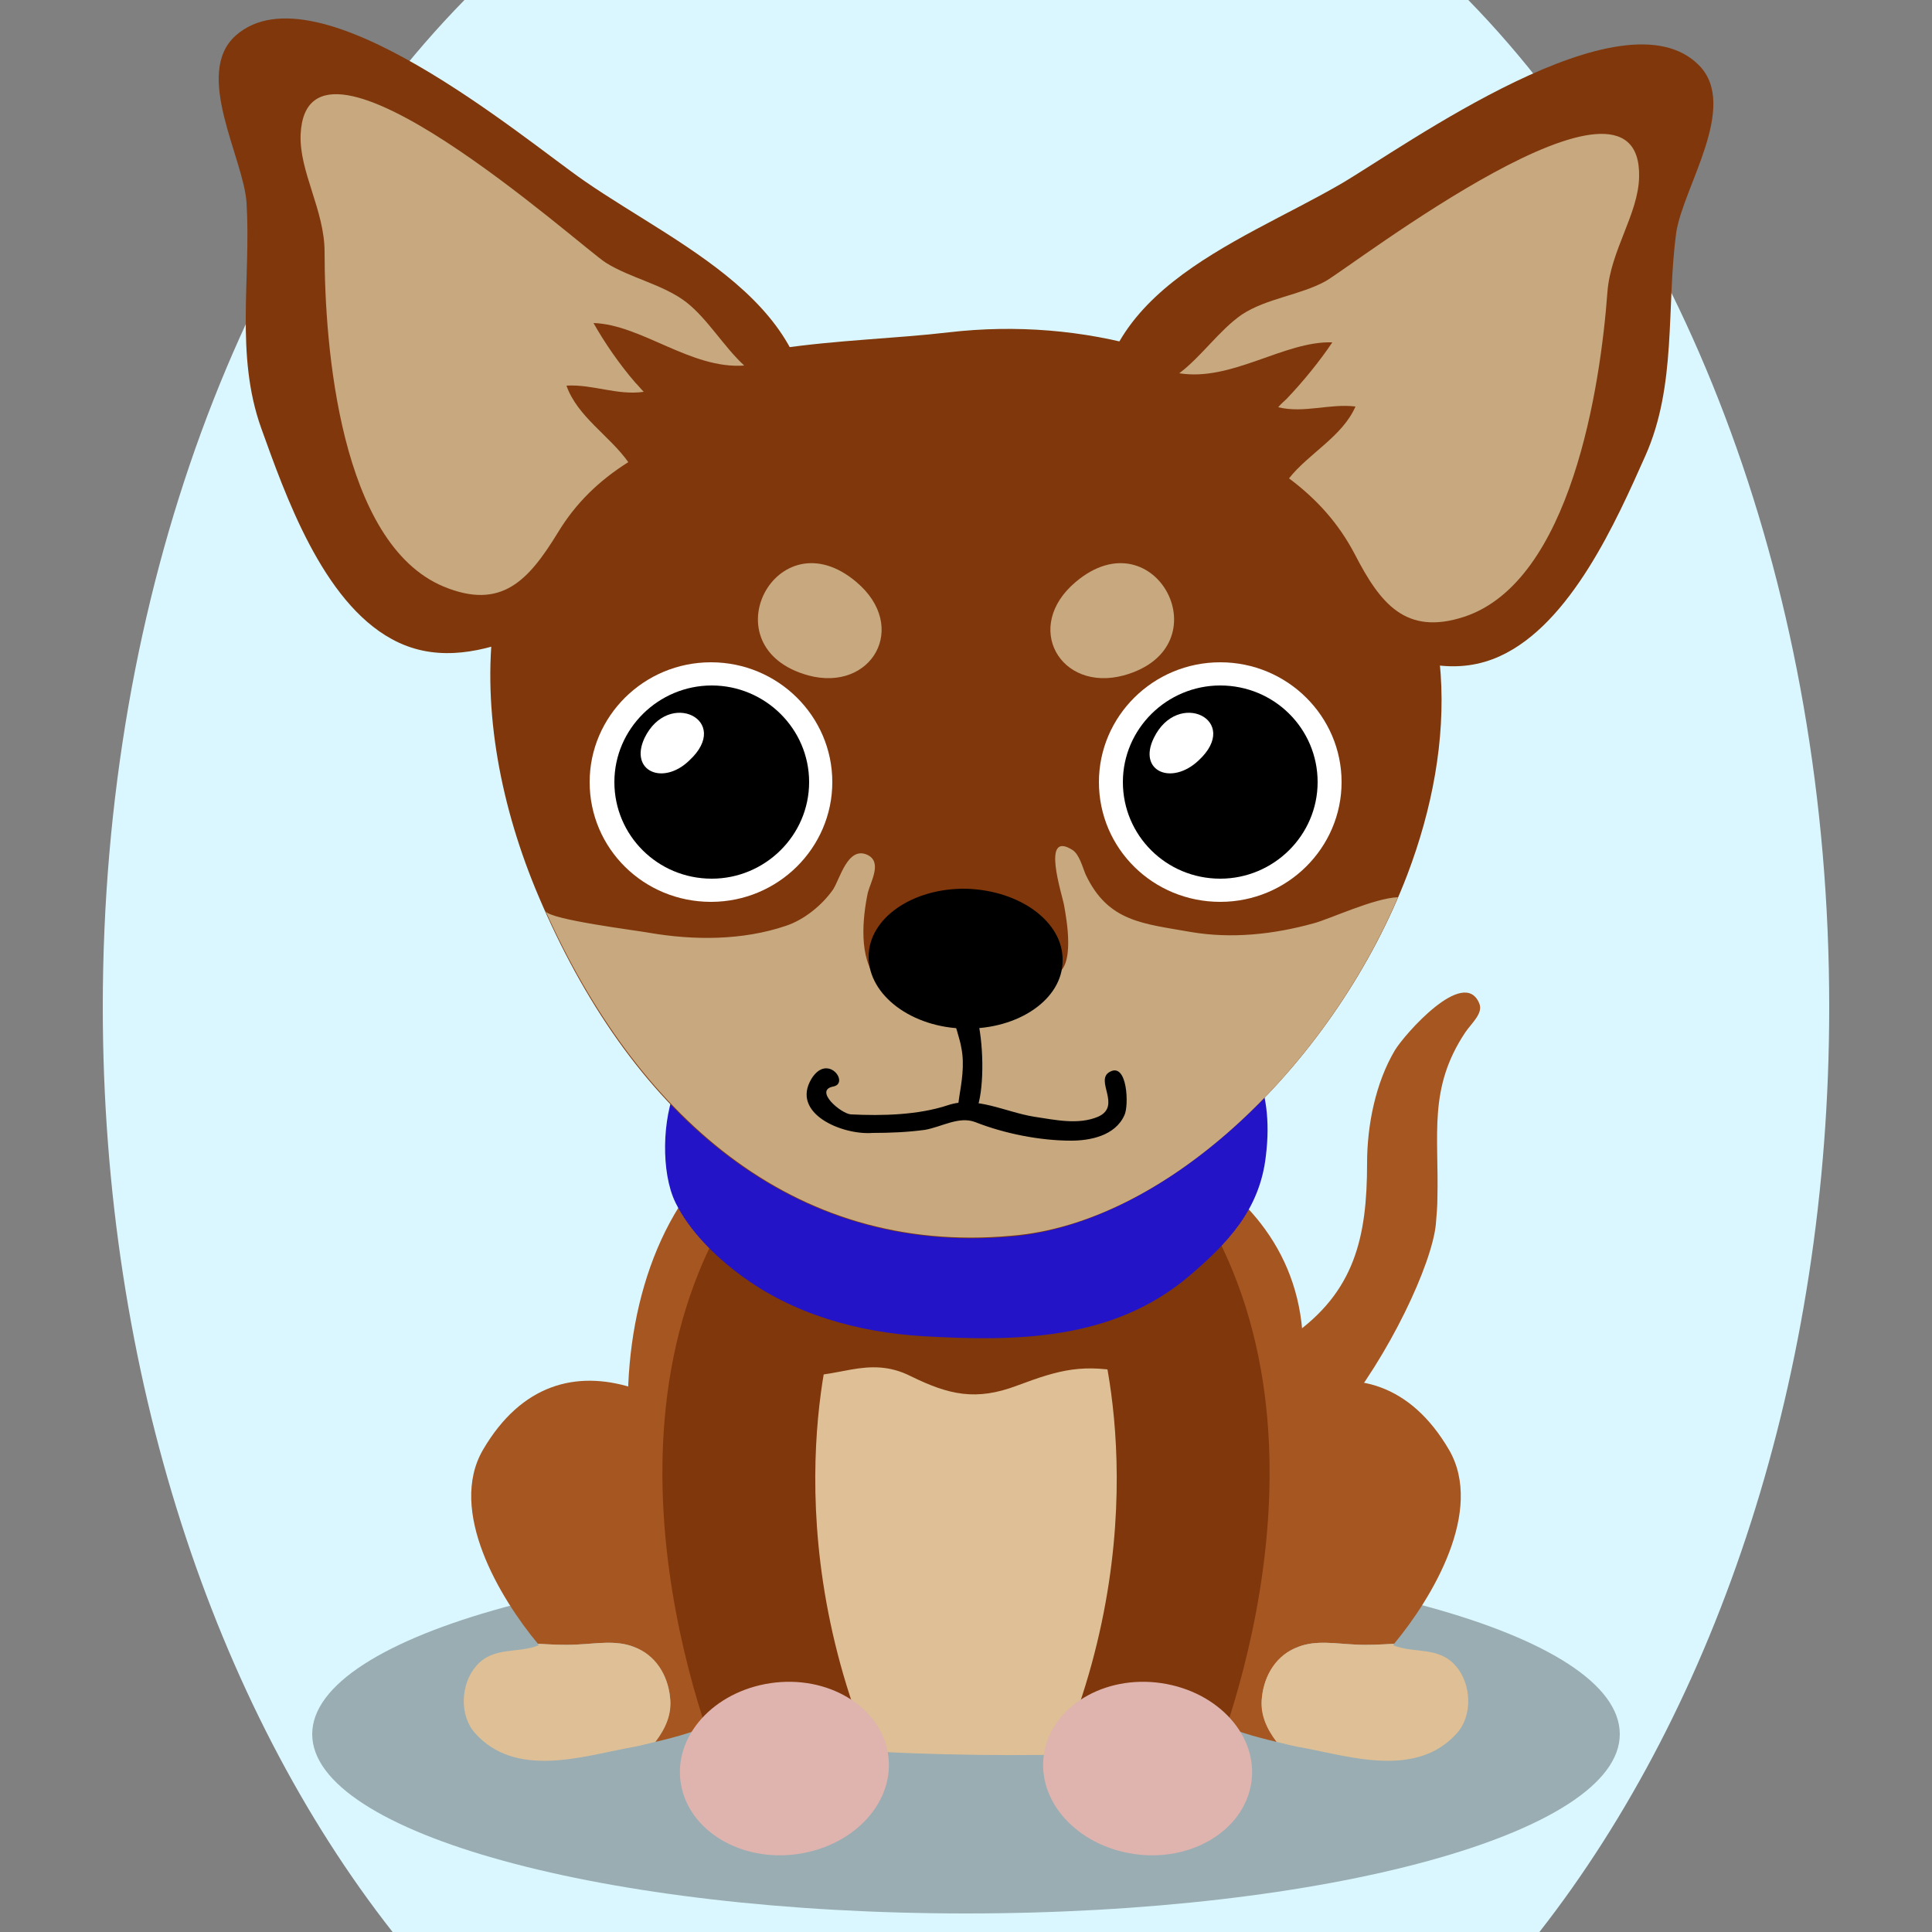 <!--?xml version="1.0" encoding="utf-8"?-->
<!-- Generator: Adobe Illustrator 25.0.1, SVG Export Plug-In . SVG Version: 6.00 Build 0)  -->
<svg version="1.1" id="Ebene_1" xmlns="http://www.w3.org/2000/svg" xmlns:xlink="http://www.w3.org/1999/xlink" x="0px" y="0px" viewBox="0 0 250 250" style="enable-background:new 0 0 250 250;" xml:space="preserve">
<rect x="0" y="0" width="250" height="250" fill="#808080" stroke="none"/>
<style type="text/css">
	.st0{fill:#a65621;}
	.st1{opacity:0.3;}
	.st2{fill:#dfbf95;}
	.st3{fill:#7f370b;}
	.st4{fill:#DFB3AE;}
	.st5{fill:#2314c8;}
	.st6{fill:#c7a87f;}
	.st7{fill:#FFFFFF;}

.bgel{fill:#DAF7FF;}</style>
<path class="bgel" d="M236.7,130.3c0,47.6-14.5,90.3-37.5,119.7H50.8c-23-29.3-37.5-72.1-37.5-119.7C13.3,76.6,31.7,29,60.1,0h129.9
	C218.3,29,236.7,76.6,236.7,130.3z"></path>
<g>
	<path class="st0" d="M186,155c0,1.1-0.1,2.2-0.2,3.4c-1,10.3-22,47.4-32.8,28.1c-4.3-7.7,8.9-10,14.1-13.6
		c8.2-5.7,9.8-12.8,9.8-22.4c0-4.9,1.1-10.4,3.6-14.6c1.2-2,8.9-10.8,10.9-6.1c0.6,1.3-1,2.6-1.8,3.8
		C184.8,140.8,186.2,146.8,186,155z"></path>
	<path class="st1" d="M209.6,224.4c0,12.8-37.9,23.2-84.6,23.2c-46.7,0-84.6-10.4-84.6-23.2c0-12.8,37.9-23.2,84.6-23.2
		C171.7,201.1,209.6,211.5,209.6,224.4z"></path>
	<g>
		<g>
			<path class="st0" d="M100.7,194.7c-9.8-13.9-28.2-24.2-38.2-7.1c-4.6,7.9,2.2,19.2,7.1,25.1c1.7,0.1,3.4,0.2,5.1,0.1
				c2.4-0.1,5-0.6,7.3,0.3c2.8,1.1,4.4,3.7,4.7,6.5c0.2,2.2-0.6,4.1-1.9,5.8c5.6-1.3,11.5-3.3,15.4-8.1
				C104.8,211.7,105.2,201.2,100.7,194.7z"></path>
			<path class="st2" d="M86.7,219.6c-0.3-2.9-1.9-5.5-4.7-6.5c-2.3-0.9-4.9-0.4-7.3-0.3c-1.7,0.1-3.4,0-5.1-0.1
				c0,0.1,0.1,0.1,0.1,0.2c-2.7,1.1-5.9,0.1-8.1,2.7c-2,2.3-2.2,6.4-0.1,8.7c5.2,5.8,13.8,3,19.7,1.9c1.2-0.2,2.4-0.5,3.6-0.8
				C86.1,223.7,87,221.8,86.7,219.6z"></path>
		</g>
		<g>
			<path class="st0" d="M149.3,194.7c9.8-13.9,28.2-24.2,38.2-7.1c4.6,7.9-2.2,19.2-7.1,25.1c-1.7,0.1-3.4,0.2-5.1,0.1
				c-2.4-0.1-5-0.6-7.3,0.3c-2.8,1.1-4.4,3.7-4.7,6.5c-0.2,2.2,0.6,4.1,1.9,5.8c-5.6-1.3-11.5-3.3-15.4-8.1
				C145.2,211.7,144.8,201.2,149.3,194.7z"></path>
			<path class="st2" d="M163.3,219.6c0.3-2.9,1.9-5.5,4.7-6.5c2.3-0.9,4.9-0.4,7.3-0.3c1.7,0.1,3.4,0,5.1-0.1c0,0.1-0.1,0.1-0.1,0.2
				c2.7,1.1,5.9,0.1,8.1,2.7c2,2.3,2.2,6.4,0.1,8.7c-5.2,5.8-13.8,3-19.7,1.9c-1.2-0.2-2.4-0.5-3.6-0.8
				C163.9,223.7,163,221.8,163.3,219.6z"></path>
		</g>
	</g>
	<path class="st0" d="M125.3,143.1c-7.7,0-16.4-2-23.9,1.2c-24.8,10.6-25.1,51.8-9.7,70.4c9,10.8,24.6,10.5,37.2,10.1
		c14.8-0.4,25.7,1.8,31-13.7c3.4-9.7,6-19.6,8-29.6C173.3,154.7,147.1,143.1,125.3,143.1z"></path>
	<path class="st2" d="M152.4,159.6c-6.8-12.9-26.1-12.9-36.7-9.8c-8.4,2.5-16.4,5.6-21.1,15.4c-2.7,5.7-3.1,11.4-1.5,17.6
		c0.9,3.3,2.3,6.4,3.3,9.6c0.8,2.7,0.5,4.1,0.7,6.8c0.8,8.1,6.1,17.2,10.5,23c1.1,1.5,2.4,2.9,3.7,4.3c7.5,0.6,22.4,0.8,30.1,0.4
		c4.1-4.1,7.2-10.4,10-15.8C158.6,197.2,160.9,175.6,152.4,159.6z"></path>
	<path class="st3" d="M109.2,164.6c-4-0.4-7.1-1.1-10.2,2.2c-3.9,4.2-2.2,10.3,3.6,11.1c5.5,0.8,9.6-2.7,15.3,0.2
		c4.9,2.4,8.4,3.2,13.7,1.2c5.6-2.1,8.6-2.9,14.7-1.6c2.8,0.6,4.6,0.6,6-2.1c1.9-3.7,0.3-9.9-3.2-12c-3.3-1.9-8.7-0.9-12.3-0.5
		c-4.8,0.6-8.7,2.5-13.6,2.2C118.4,165,113.8,165,109.2,164.6z"></path>
	<g>
		<g>
			<path class="st3" d="M141.8,170.8c0,0,8.4,24.8-4.4,55.8l18.5,4.3c0,0,19-41.9-0.2-74.1L141.8,170.8z"></path>
			<g>
				<g>
					<g>
						<path class="st4" d="M135.1,226.9c-1,6.1,4.2,11.9,11.6,13c7.4,1.1,14.2-3,15.2-9.1c1-6.1-4.2-11.9-11.6-13
							C142.9,216.7,136.1,220.8,135.1,226.9z"></path>
					</g>
				</g>
			</g>
		</g>
		<g>
			<path class="st3" d="M108.2,170.8c0,0-8.4,24.8,4.4,55.8l-18.5,4.3c0,0-19-41.9,0.2-74.1L108.2,170.8z"></path>
			<g>
				<g>
					<g>
						<path class="st4" d="M114.9,226.9c1,6.1-4.2,11.9-11.6,13c-7.4,1.1-14.2-3-15.2-9.1c-1-6.1,4.2-11.9,11.6-13
							C107.1,216.7,113.9,220.8,114.9,226.9z"></path>
					</g>
				</g>
			</g>
		</g>
	</g>
	<path class="st5" d="M87.5,140.7c-1.8,4-2,11-0.1,14.9c1.8,3.7,5.2,7,8.3,9.3c6.9,5.2,15.4,7.5,23.7,8c12.1,0.7,24.6,0.6,34.5-7.8
		c4.9-4.2,9.1-8.5,9.9-15.5c2.3-18.5-13.7-22.7-27.4-25.4c-12.9-2.5-32.6-4.3-42.3,7.5C92.1,134.2,88.9,137.6,87.5,140.7z"></path>
	<g>
		<path class="st3" d="M182.1,113.2c6.5-17.1,6.6-35.6-4.7-49.3c-7.1-8.5-18.8-15.8-29-18.8c-8.2-2.4-17-3.1-25.6-2.1
			c-6.8,0.8-14.5,1-21.9,2.1c-6.8,1-13.5,2.7-18.9,6.2C59.8,65.5,60,93.2,69.7,116c11.5,27.1,31.9,46.6,61.2,44
			C151.4,158.2,173,137,182.1,113.2z"></path>
		<path class="st6" d="M180.9,116.1c-3.1,0.1-9,2.9-11,3.4c-5.1,1.4-10.5,2-15.8,1.1c-6.2-1.1-10.7-1.3-13.6-7.4
			c-0.4-0.9-0.8-2.6-1.7-3.2c-4.2-2.7-1.3,5.9-1.1,7.2c0.3,1.7,1.5,8.1-1.2,8.9c-2.8,0.8-5.9,1.7-8.8,2c-3.1,0.4-6-0.3-9-0.2
			c-2.1,0.1-3.6,0.6-5.2-1.2c-2.4-2.7-1.9-7.9-1.2-11.2c0.4-1.5,1.9-4-0.1-4.9c-2.5-1.1-3.5,3.1-4.4,4.5c-1.4,2-3.7,3.9-6.1,4.7
			c-5.6,1.9-11.9,1.9-17.7,0.9c-1.6-0.3-12.9-1.7-13.4-2.8c11.7,26,31.7,44.6,60.3,42C150.6,158.3,171.2,138.7,180.9,116.1z"></path>
	</g>
	<path d="M137.5,124.3c0,5-5.7,8.9-12.6,8.8c-6.9-0.1-12.5-4.3-12.5-9.3c0-5,5.7-8.9,12.6-8.8C132,115.2,137.6,119.3,137.5,124.3z"></path>
	<path d="M125,144.4c-2.4,0.5,0.3-4.3-0.6-8.8c-0.4-2.4-2.5-7-1-7.5c4.4-1.6,4.7,17,1.9,16.4C124.8,144.4,125.1,144.5,125,144.4z"></path>
	<path d="M138.6,147.6c-4,0-8.6-0.9-12.4-2.4c-2.1-0.8-4.3,0.6-6.5,1c-2.2,0.3-4.5,0.4-6.8,0.4c-3.9,0.3-10.6-2.5-7.9-7
		c2.1-3.4,5,0.6,2.8,1c-2.5,0.5,1,3.5,2.3,3.6c4,0.2,8.7,0.1,12.6-1.2c3.6-1.2,7.4,0.9,11.1,1.5c2.7,0.4,5.7,1.1,8.3,0
		c3.1-1.4-0.5-4.7,1.5-5.8c2.3-1.3,2.5,4.4,1.9,5.6C144.3,147,141,147.6,138.6,147.6C137.8,147.6,141.1,147.6,138.6,147.6z"></path>
	<g>
		<path class="st6" d="M139.2,75.3c10.3-8.7,19.3,8.5,6.2,12.1C137.2,89.6,132.3,81.1,139.2,75.3z"></path>
		<path class="st6" d="M110.8,75.3c-10.3-8.7-19.3,8.5-6.2,12.1C112.8,89.6,117.7,81.1,110.8,75.3z"></path>
	</g>
	<g>
		<g>
			<path class="st7" d="M173.6,101.2c0,8.5-7,15.5-15.7,15.5c-8.7,0-15.7-6.9-15.7-15.5c0-8.5,7-15.5,15.7-15.5
				C166.6,85.7,173.6,92.7,173.6,101.2z"></path>
		</g>
		<g>
			<path class="st7" d="M107.7,101.2c0,8.5-7,15.5-15.7,15.5c-8.7,0-15.7-6.9-15.7-15.5c0-8.5,7-15.5,15.7-15.5
				C100.7,85.7,107.7,92.7,107.7,101.2z"></path>
			<path d="M104.7,101.2c0,6.9-5.7,12.5-12.6,12.5c-7,0-12.6-5.6-12.6-12.5c0-6.9,5.7-12.5,12.6-12.5
				C99,88.7,104.7,94.3,104.7,101.2z"></path>
			<path class="st7" d="M83.4,95.5c3.1-6.4,11.4-2.3,5.8,2.9C85.8,101.7,81.4,99.8,83.4,95.5z"></path>
		</g>
	</g>
	<g>
		<g>
			<path class="st3" d="M219.9,8.5c-9.8-10.1-38.2,10.5-46.4,15.3c-13.6,7.9-33.8,14.3-31.2,34.4c0.2,1.4,0.4,2.7,0.8,3.9
				c2.6,9.1,12.1,8.8,19.7,12.8c9.5,4.9,20.6,14.9,31.3,10c9.2-4.2,15.1-17.6,18.8-25.9c4.1-9.2,2.7-19.2,4-28.9
				C217.8,24.2,225,13.8,219.9,8.5z"></path>
			<path class="st6" d="M166.5,51.6c-0.4,0.4-0.8,0.7-1.1,1.1c3.4,0.8,6.6-0.5,10-0.1c-1.7,3.9-6.1,6.1-8.6,9.3
				c3.6,2.7,6.4,5.8,8.5,9.8c3.3,6.4,6.6,10.6,14.2,8.1c13.8-4.6,17.6-29.8,18.5-42c0.4-5.4,4-10.1,4.1-14.9
				c0.4-17.5-37.2,11.6-40.6,13.5c-3.3,1.8-7.6,2.2-10.8,4.3c-2.9,2-5.2,5.4-8.1,7.6c6.8,1.1,13.6-4.2,19.8-4
				C170.8,46.7,168.6,49.4,166.5,51.6z"></path>
		</g>
		<g>
			<path class="st3" d="M30.5,4.6C41-4.7,67.8,18,75.6,23.4c13,9,32.7,16.8,28.6,36.7c-0.3,1.4-0.6,2.7-1,3.8
				c-3.2,8.9-12.7,7.9-20.5,11.2c-9.8,4.1-21.6,13.3-32,7.6C41.7,77.8,36.9,64,33.8,55.4c-3.4-9.5-1.3-19.4-1.9-29.2
				C31.5,20.4,25,9.5,30.5,4.6z"></path>
			<path class="st6" d="M82.2,49.5c0.4,0.4,0.7,0.8,1.1,1.2c-3.4,0.5-6.6-1-10-0.8c1.4,4,5.6,6.5,8,9.9c-3.8,2.4-6.8,5.3-9.1,9.1
				c-3.8,6.2-7.3,10.1-14.8,7c-13.4-5.6-15.4-31.1-15.4-43.3c0-5.4-3.3-10.4-3.1-15.2C39.7-0.1,75.1,31.9,78.4,34
				c3.2,2,7.4,2.8,10.4,5.1c2.8,2.2,4.8,5.7,7.5,8.2C89.4,47.8,83,42,76.8,41.8C78.2,44.3,80.2,47.2,82.2,49.5z"></path>
		</g>
	</g>
	<g>
		<path d="M170.5,101.2c0,6.9-5.7,12.5-12.6,12.5c-7,0-12.6-5.6-12.6-12.5c0-6.9,5.7-12.5,12.6-12.5
			C164.9,88.7,170.5,94.3,170.5,101.2z"></path>
		<path class="st7" d="M149.3,95.5c3.1-6.4,11.4-2.3,5.8,2.9C151.6,101.7,147.2,99.8,149.3,95.5z"></path>
	</g>
</g>
</svg>
